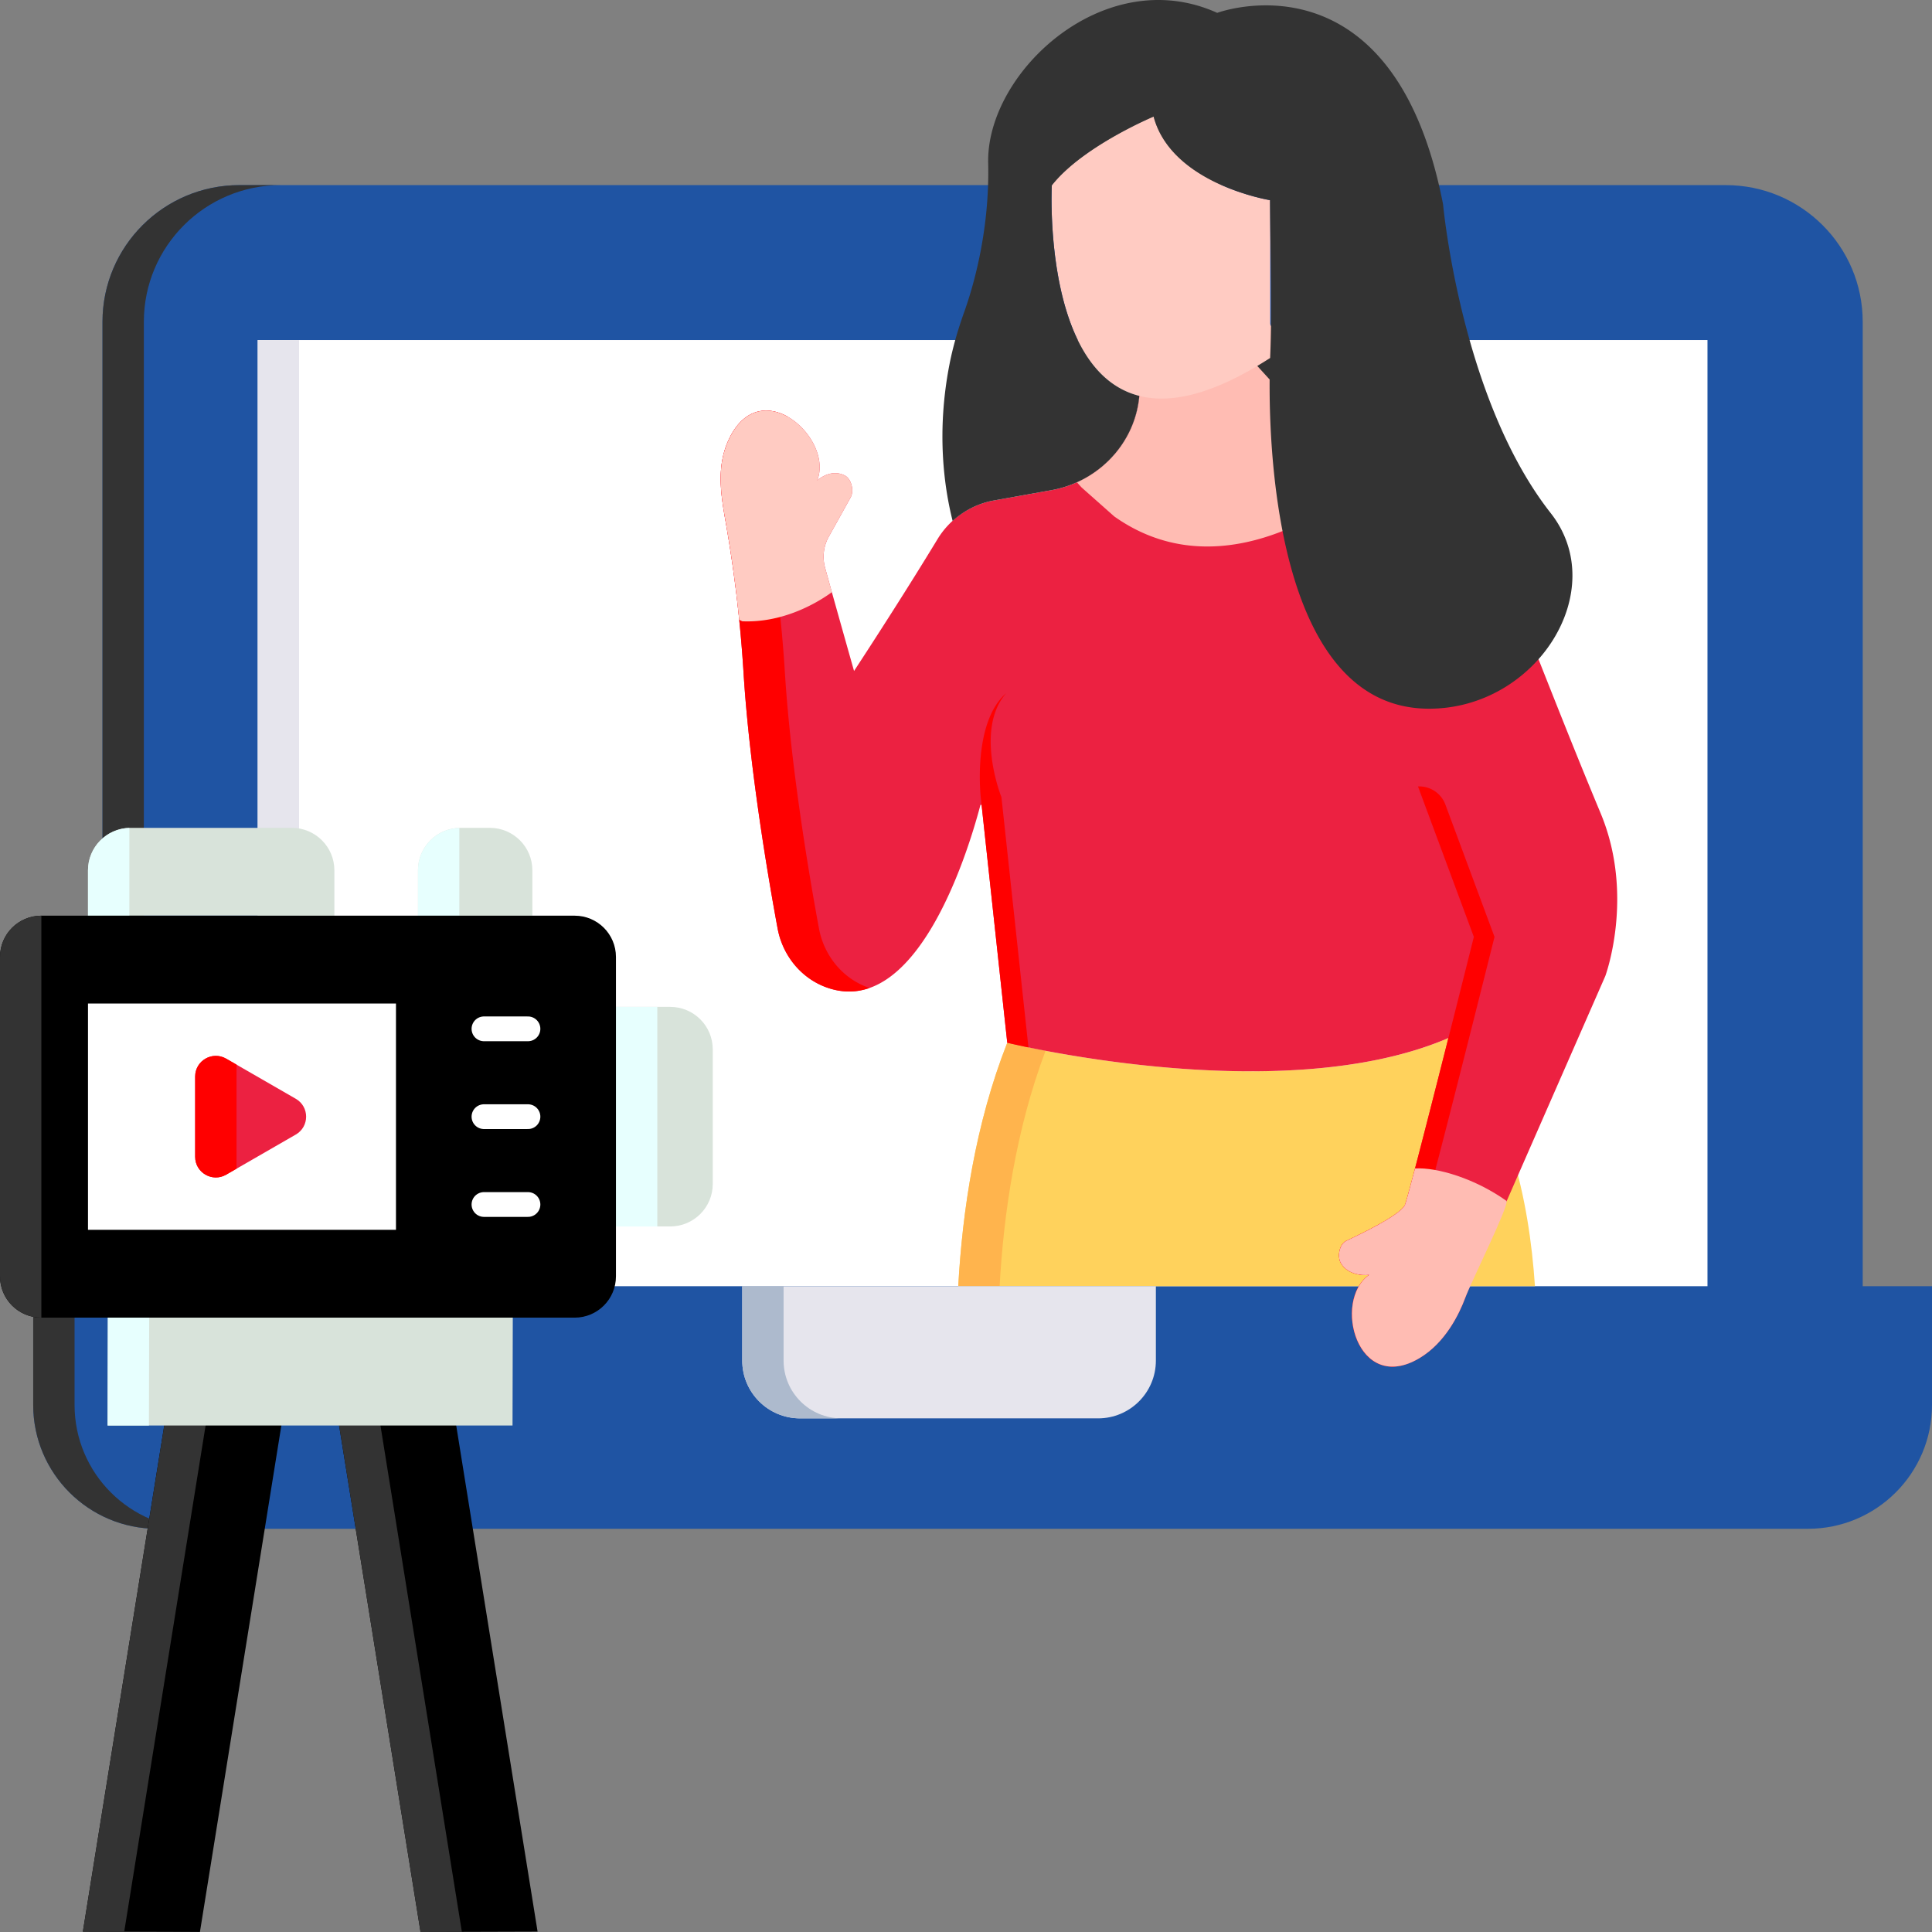 <svg xmlns="http://www.w3.org/2000/svg" version="1.1" xmlns:xlink="http://www.w3.org/1999/xlink" width="512" height="512" x="0" y="0" viewBox="0 0 468 468" style="enable-background:new 0 0 512 512" xml:space="preserve" class=""><rect x="0" y="0" width="468" height="468" fill="#808080" stroke="none"/><g><path fill="#1f54a3" d="M451.215 311.567V77.957c0-18.29-14.854-33.116-33.177-33.116H58.006c-18.323 0-33.177 14.827-33.177 33.116v233.609H8.044v28.762c0 16.569 13.456 30 30.055 30h399.847c16.599 0 30.055-13.431 30.055-30v-28.762h-16.786z" opacity="1" data-original="#8b76e9" class=""></path><path fill="#ffffff" d="M62.429 82.373h351.185v229.193H62.429z" opacity="1" data-original="#ffffff" class=""></path><path fill="#333333" d="M34.847 311.567V77.957c0-18.29 14.854-33.116 33.177-33.116H58.006c-18.323 0-33.177 14.827-33.177 33.116v233.609h10.018z" opacity="1" data-original="#7569cc" class=""></path><path fill="#e6e5ed" d="M62.429 82.373h10.018v229.193H62.429z" opacity="1" data-original="#d1ccff" class=""></path><path fill="#ffd25c" d="M371.821 311.567c-1.421-21.203-6.627-44.837-20.968-60.112-40.584 17.435-106.857 1.133-106.857 1.133-7.73 19.646-10.87 40.78-11.871 58.979z" opacity="1" data-original="#ffd25c" class=""></path><path fill="#ffb44d" d="M242.146 311.567c.968-17.598 3.936-37.938 11.119-57.025-5.81-1.103-9.269-1.953-9.269-1.953-7.73 19.646-10.87 40.78-11.871 58.979h10.021z" opacity="1" data-original="#ffb44d" class=""></path><path fill="#333333" d="M18.062 340.328v-28.762H8.044v28.762c0 16.569 13.456 30 30.055 30h10.018c-16.599 0-30.055-13.431-30.055-30z" opacity="1" data-original="#7569cc" class=""></path><path fill="#ec2141" d="M387.743 197.028c-7.566-18.105-14.659-36.405-21.905-54.64-4.473-11.254-13.621-20.13-25.158-23.868-6.31-2.045-10.393-1.669-10.393-1.669l-33.506-36.733-20.677 8.632v4.702c0 .455-.01.904-.028 1.347-.504 11.951-9.581 21.816-21.376 23.932l-13.944 2.501a20.141 20.141 0 0 0-13.661 9.38c-7.102 11.699-14.919 23.829-20.213 31.925-2.845-10.066-5.571-19.754-7.02-25.02a10 10 0 0 1 .92-7.552c2.279-4.064 5.255-9.44 5.255-9.44.931-1.639.2-4.745-1.595-5.435-2.458-1.149-4.928-.035-6.485 1.289 4.027-10.172-13.49-26.007-21.239-10.29-3.353 6.799-2.065 13.892-.848 20.855a326.476 326.476 0 0 1 4.24 35.966c1.438 23.12 5.959 49.589 8.253 61.989 1.226 6.628 5.822 12.265 12.223 14.413 20.848 6.997 33.208-30.24 36.915-44.331l.274-.012 6.22 57.616s66.272 16.302 106.857-1.133c-4.496 17.789-9.914 39.003-10.569 40.551-1.612 2.587-10.424 6.789-14.245 8.614-1.675.868-2.209 4.033-1.08 5.587 1.435 2.299 4.661 2.87 6.69 2.606-8.928 6.341-2.877 29.145 12.198 20.176 6.34-3.771 9.677-10.831 11.066-14.557 4.067-10.894 4.076-8.848 9.372-21.914l24.582-56.085c.001.005 7.187-19.432-1.123-39.402z" opacity="1" data-original="#ff668e" class=""></path><path fill="#ff0000" d="M336.659 308.813c-2.029.264-5.256-.307-6.69-2.606-1.129-1.554-.596-4.719 1.08-5.587 3.821-1.825 12.633-6.027 14.245-8.614 1.14-2.697 16.732-65.058 16.732-65.058l-11.9-32.048a6.762 6.762 0 0 0-6.642-4.398l13.533 36.446s-15.592 62.361-16.732 65.058c-1.612 2.587-10.424 6.789-14.245 8.614-1.675.868-2.209 4.033-1.08 5.587 1.435 2.299 4.661 2.87 6.69 2.606-8.105 5.757-3.863 25.079 8.267 21.88-8.127-2.428-10.119-17.007-3.258-21.88zM243.739 167.913c-8.22 7.115-6.165 25.191-6.165 25.191l6.422 59.484s1.859.457 5.132 1.134l-6.544-60.618c-.001 0-6.559-16.402 1.155-25.191z" opacity="1" data-original="#ff3c84" class=""></path><path fill="#ffbcb3" d="m262.022 118.1 7.886 6.995c28.643 20.289 60.377-8.242 60.379-8.244l-24.038-40.685-30.145 12.585v4.702c0 .455-.01.904-.028 1.347-.412 9.763-6.549 18.13-15.212 22.021l.004.003a58.1 58.1 0 0 0 1.154 1.276z" opacity="1" data-original="#ffbcb3" class=""></path><path fill="#ff0000" d="M198.382 224.902c-2.294-12.4-6.816-38.869-8.253-61.989a326.447 326.447 0 0 0-4.24-35.966c-.218-1.246-.388-2.173-.491-2.631-.868-3.88-1.921-11.615 1.338-18.224 1.183-2.4 2.596-4.057 4.123-5.118-4.705-2.685-10.501-2.266-14.142 5.118-3.353 6.799-2.065 13.892-.848 20.855a326.476 326.476 0 0 1 4.24 35.966c1.438 23.12 5.959 49.589 8.253 61.989 1.226 6.628 5.822 12.265 12.223 14.413 3.603 1.209 6.952 1.094 10.047.009l-.029-.009c-6.398-2.149-10.994-7.785-12.221-14.413z" opacity="1" data-original="#ff3c84" class=""></path><path fill="#ffcbc2" d="M201.51 143.449a1660.97 1660.97 0 0 1-1.648-5.931 10 10 0 0 1 .92-7.552c2.279-4.064 5.255-9.44 5.255-9.44.931-1.639.2-4.745-1.595-5.435-2.458-1.149-4.928-.035-6.485 1.289 4.027-10.172-13.49-26.007-21.239-10.29-3.353 6.799-2.065 13.892-.848 20.855a324.905 324.905 0 0 1 3.192 23.198l.752.354c9.24.404 17.319-3.862 21.696-7.048z" opacity="1" data-original="#ffcbc2"></path><path fill="#e6e5ed" d="M193.797 343.579h72.199c7.732 0 14-6.268 14-14v-18.013H179.797v18.013c0 7.732 6.268 14 14 14z" opacity="1" data-original="#d1ccff" class=""></path><path fill="#adbacd" d="M189.815 329.579v-18.013h-10.018v18.013c0 7.732 6.279 14 14.026 14h10.018c-7.747 0-14.026-6.268-14.026-14z" opacity="1" data-original="#bab3ff" class=""></path><path fill="#ffbcb3" d="M342.768 283.043c-1.305 4.971-2.236 8.378-2.484 8.964-1.612 2.587-10.424 6.789-14.245 8.614-1.675.868-2.209 4.033-1.08 5.587 1.435 2.299 4.661 2.87 6.69 2.606-8.928 6.341-2.877 29.145 12.198 20.176 6.34-3.771 9.677-10.831 11.066-14.557 1.501-4.021 10.667-22.415 10.018-23.527-7.583-5.4-16.769-8.175-22.163-7.863z" opacity="1" data-original="#ffbcb3" class=""></path><path fill="#ffcbc2" d="M307.698 86.699V48.496s-23.888-3.846-28.255-20.255c0 0-17.21 7.179-24.659 16.666 0 0-4.11 78.714 52.914 41.792z" opacity="1" data-original="#ffcbc2"></path><path fill="#333333" d="M375.639 124.294c-21.789-27.739-26.072-74.772-26.072-74.772-12.072-62.303-54.711-46.408-54.712-46.408-27.228-12.307-55.996 14.358-55.483 36.408.385 16.538-3.709 30.191-5.779 35.984-1.498 4.191-2.764 8.466-3.611 12.835-3.172 16.352-1.279 29.704.781 37.852 2.775-2.531 6.217-4.282 9.994-4.96l13.944-2.501c11.43-2.05 20.284-11.386 21.28-22.837-23.54-5.956-21.196-50.988-21.196-50.988 7.449-9.487 24.659-16.666 24.659-16.666 4.229 15.892 26.769 20.001 28.185 20.244.09 12.669.588 25.558.044 38.231a99.286 99.286 0 0 1-3.114 1.929l2.993 3.282c-.151 19.178 2.249 79.719 38.591 79.747 26.125.02 44.179-28.687 29.496-47.38z" opacity="1" data-original="#462866" class=""></path><path fill="#000000" d="m70.241 332.331-28.356-.085-21.812 135.668 28.356.086z" opacity="1" data-original="#6be390" class=""></path><path fill="#333333" d="m51.898 332.276-10.013-.03-21.812 135.668 28.356.086.005-.03-18.343-.056z" opacity="1" data-original="#54d177" class=""></path><path fill="#000000" d="m80.056 332.331 28.356-.085 21.813 135.668-28.356.086z" opacity="1" data-original="#6be390" class=""></path><path fill="#333333" d="m108.417 332.276-.005-.03-28.355.085L101.869 468l10.013-.03-21.807-135.639z" opacity="1" data-original="#54d177" class=""></path><path fill="#d8e3da" d="m26.12 319.182-.061 26.127h98.093l.062-26.127z" opacity="1" data-original="#daf2e0" class=""></path><path fill="#e7fffe" d="m26.12 319.182-.061 26.127h10.018l.061-26.127z" opacity="1" data-original="#bfe6ca" class=""></path><path fill="#d8e3da" d="M21.315 210.822v10.989h59.683v-10.989c0-5.681-4.614-10.287-10.306-10.287H31.621c-5.692 0-10.306 4.605-10.306 10.287z" opacity="1" data-original="#daf2e0" class=""></path><path fill="#e7fffe" d="M21.315 210.822v10.989h10.018v-21.262c-5.557.154-10.018 4.688-10.018 10.273z" opacity="1" data-original="#bfe6ca" class=""></path><path fill="#d8e3da" d="M101.248 210.822v10.989h27.71v-10.989c0-5.681-4.614-10.287-10.306-10.287h-7.098c-5.692 0-10.306 4.605-10.306 10.287z" opacity="1" data-original="#daf2e0" class=""></path><path fill="#e7fffe" d="M101.248 210.822v10.989h10.018v-21.262c-5.558.153-10.018 4.688-10.018 10.273z" opacity="1" data-original="#bfe6ca" class=""></path><path fill="#d8e3da" d="M162.348 243.901h-13.141v53.191h13.141c5.692 0 10.306-4.606 10.306-10.287v-32.617c0-5.681-4.614-10.287-10.306-10.287z" opacity="1" data-original="#daf2e0" class=""></path><path fill="#e7fffe" d="M149.207 243.901h10.018v53.191h-10.018z" opacity="1" data-original="#bfe6ca" class=""></path><path fill="#000000" d="M139.207 221.811H10c-5.523 0-10 4.477-10 10v77.371c0 5.523 4.477 10 10 10h129.207c5.523 0 10-4.477 10-10v-77.371c0-5.523-4.477-10-10-10z" opacity="1" data-original="#6be390" class=""></path><path fill="#333333" d="M0 231.811v77.371c0 5.523 4.485 10 10.018 10v-97.371c-5.533 0-10.018 4.477-10.018 10z" opacity="1" data-original="#54d177" class=""></path><path fill="#ffffff" d="M95.919 243.088v54.818H21.316v-54.818z" opacity="1" data-original="#ffffff" class=""></path><path fill="#ec2141" d="m71.652 274.829-16.882 9.729c-3.333 1.921-7.497-.485-7.497-4.332v-19.458c0-3.847 4.163-6.253 7.497-4.332l16.882 9.729c3.337 1.923 3.337 6.74 0 8.664z" opacity="1" data-original="#ff668e" class=""></path><path fill="#ff0000" d="M54.787 256.446c-3.339-1.924-7.514.481-7.514 4.33v19.442c0 3.849 4.174 6.255 7.514 4.33l2.505-1.443v-25.216z" opacity="1" data-original="#ff3c84" class=""></path><g style="fill:none;stroke:#fff;stroke-width:6;stroke-linecap:round;stroke-linejoin:round;stroke-miterlimit:10"><path d="M117.234 270.497h10.658M117.234 291.773h10.658M117.234 249.22h10.658" fill="#000000" opacity="1" data-original="#000000" class=""></path></g></g></svg>